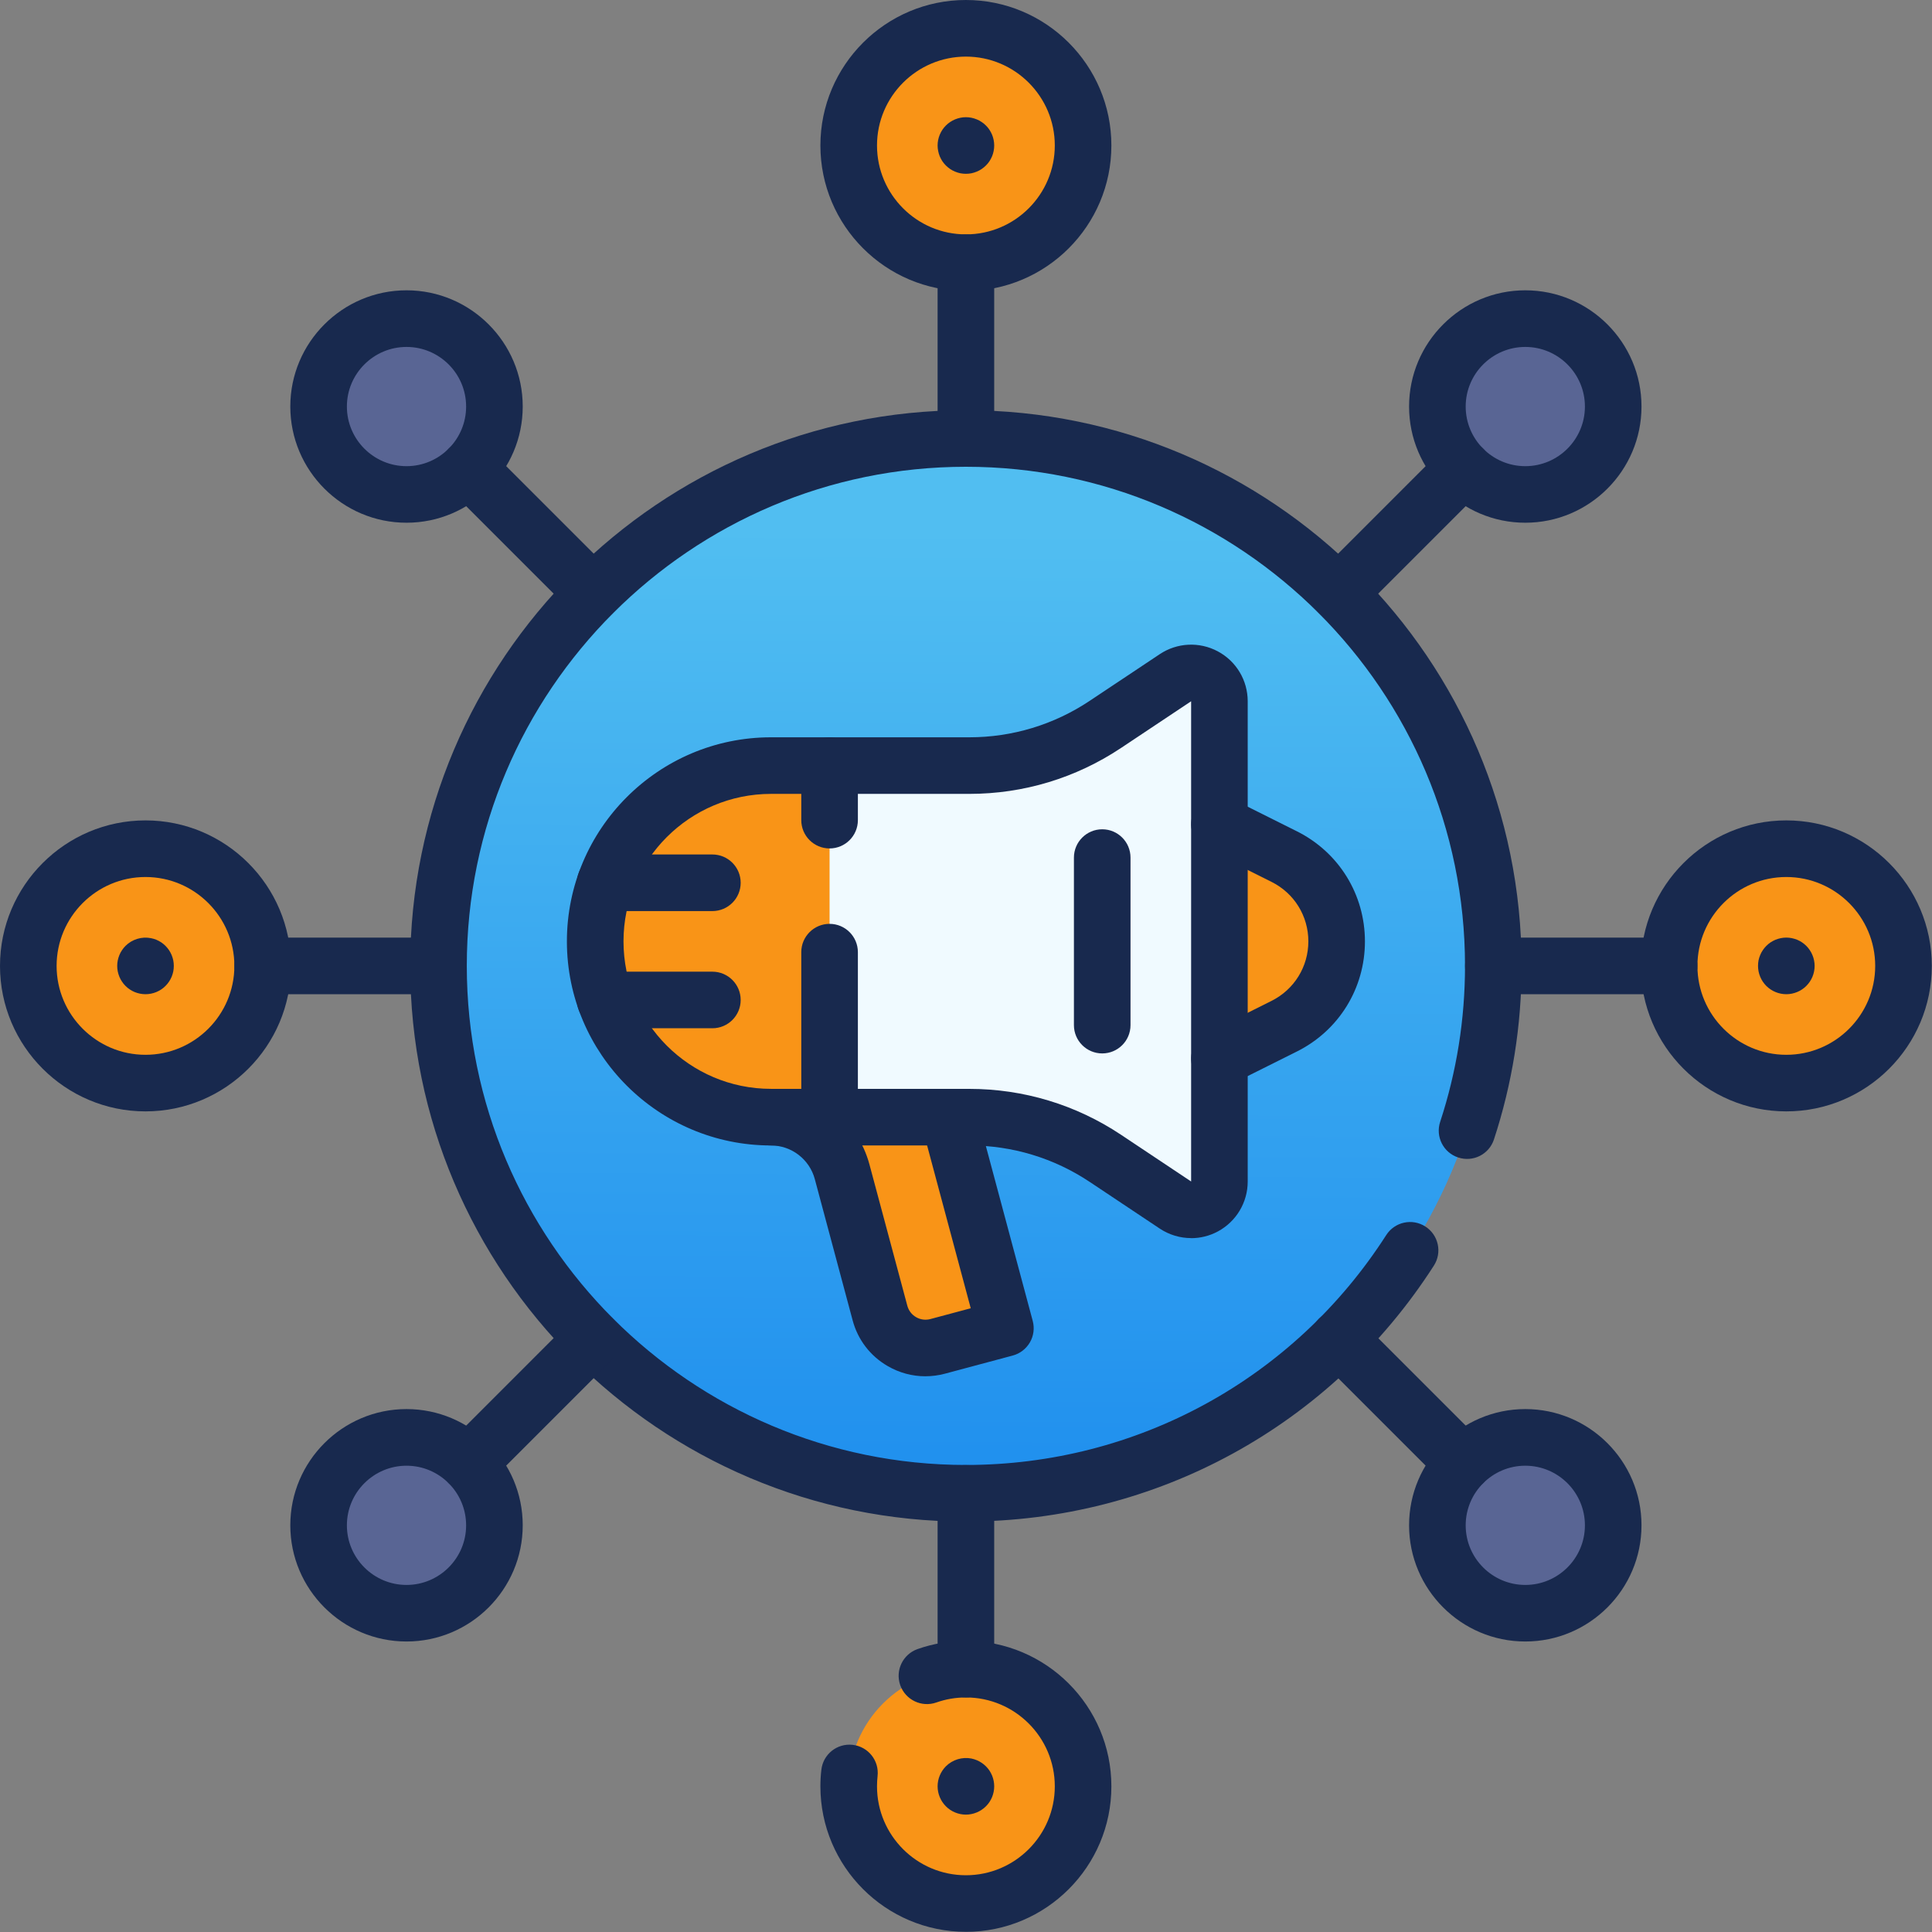 <?xml version="1.0" encoding="UTF-8"?>
<svg xmlns="http://www.w3.org/2000/svg" width="80" height="80" viewBox="0 0 80 80" fill="none">
  <rect x="0" y="0" width="80" height="80" fill="#808080" stroke="none"/>
  <path d="M39.996 61.834C52.057 61.834 61.834 52.057 61.834 39.996C61.834 27.935 52.057 18.157 39.996 18.157C27.935 18.157 18.157 27.935 18.157 39.996C18.157 52.057 27.935 61.834 39.996 61.834Z" fill="url(#paint0_linear_83_1647)"></path>
  <path d="M41.632 54.999L38.83 55.749C37.788 56.029 36.718 55.41 36.438 54.368L34.871 48.518C34.514 47.186 33.306 46.258 31.926 46.258L36.779 44.847L39.29 46.258L41.632 54.997V54.999Z" fill="#F99417"></path>
  <path d="M53.176 42.493L50.493 43.833L48.067 38.98L50.493 34.128L53.176 35.47C54.505 36.135 55.346 37.495 55.346 38.982C55.346 40.469 54.505 41.829 53.176 42.494V42.493Z" fill="#F99417"></path>
  <path d="M31.925 31.7C27.905 31.7 24.646 34.959 24.646 38.979C24.646 42.999 27.905 46.258 31.925 46.258H34.351L36.778 38.979L34.351 31.7H31.925Z" fill="#F99417"></path>
  <path d="M50.493 29.038C50.493 28.102 49.45 27.544 48.672 28.063L45.772 29.995C44.103 31.108 42.144 31.701 40.138 31.701H34.351V46.261H40.138C42.142 46.261 44.103 46.855 45.772 47.967L48.672 49.9C49.45 50.418 50.493 49.861 50.493 48.925V29.039V29.038Z" fill="#F0FAFF"></path>
  <path d="M44.716 7.138C45.332 4.53 43.717 1.916 41.108 1.3C38.5 0.685 35.886 2.3 35.271 4.909C34.655 7.517 36.27 10.13 38.879 10.746C41.487 11.362 44.101 9.746 44.716 7.138Z" fill="#F99417"></path>
  <path d="M63.159 20.473C65.17 20.473 66.799 18.843 66.799 16.833C66.799 14.822 65.17 13.192 63.159 13.192C61.149 13.192 59.519 14.822 59.519 16.833C59.519 18.843 61.149 20.473 63.159 20.473Z" fill="#596594"></path>
  <path d="M63.159 66.799C65.17 66.799 66.799 65.17 66.799 63.159C66.799 61.149 65.17 59.519 63.159 59.519C61.149 59.519 59.519 61.149 59.519 63.159C59.519 65.17 61.149 66.799 63.159 66.799Z" fill="#596594"></path>
  <path d="M16.833 66.799C18.843 66.799 20.473 65.17 20.473 63.159C20.473 61.149 18.843 59.519 16.833 59.519C14.822 59.519 13.192 61.149 13.192 63.159C13.192 65.17 14.822 66.799 16.833 66.799Z" fill="#596594"></path>
  <path d="M16.833 20.473C18.843 20.473 20.473 18.843 20.473 16.833C20.473 14.822 18.843 13.192 16.833 13.192C14.822 13.192 13.192 14.822 13.192 16.833C13.192 18.843 14.822 20.473 16.833 20.473Z" fill="#596594"></path>
  <path d="M73.967 44.848C76.647 44.848 78.82 42.676 78.82 39.996C78.82 37.316 76.647 35.143 73.967 35.143C71.287 35.143 69.115 37.316 69.115 39.996C69.115 42.676 71.287 44.848 73.967 44.848Z" fill="#F99417"></path>
  <path d="M39.996 78.82C42.676 78.82 44.849 76.647 44.849 73.967C44.849 71.287 42.676 69.115 39.996 69.115C37.316 69.115 35.143 71.287 35.143 73.967C35.143 76.647 37.316 78.82 39.996 78.82Z" fill="#F99417"></path>
  <path d="M6.024 44.848C8.704 44.848 10.877 42.676 10.877 39.996C10.877 37.316 8.704 35.143 6.024 35.143C3.344 35.143 1.172 37.316 1.172 39.996C1.172 42.676 3.344 44.848 6.024 44.848Z" fill="#F99417"></path>
  <path d="M38.319 56.989C37.777 56.989 37.243 56.847 36.762 56.569C36.038 56.152 35.521 55.479 35.306 54.672L33.739 48.823C33.518 48.003 32.773 47.431 31.925 47.431C31.278 47.431 30.753 46.906 30.753 46.259C30.753 45.612 31.278 45.087 31.925 45.087C33.833 45.087 35.509 46.373 36.002 48.217L37.57 54.066C37.624 54.268 37.752 54.437 37.934 54.541C38.115 54.646 38.326 54.672 38.526 54.619L40.196 54.172L38.157 46.564C37.99 45.939 38.36 45.297 38.985 45.128C39.61 44.961 40.252 45.331 40.421 45.956L42.763 54.696C42.843 54.996 42.802 55.316 42.646 55.585C42.489 55.854 42.235 56.05 41.935 56.13L39.133 56.88C38.865 56.952 38.591 56.988 38.319 56.988V56.989Z" fill="#18294E"></path>
  <path d="M50.495 45.005C50.065 45.005 49.651 44.767 49.447 44.356C49.157 43.778 49.392 43.074 49.97 42.785L52.652 41.444C53.591 40.974 54.176 40.03 54.176 38.98C54.176 37.931 53.593 36.987 52.652 36.517L49.97 35.176C49.39 34.887 49.156 34.182 49.447 33.604C49.736 33.026 50.44 32.79 51.018 33.081L53.701 34.422C55.44 35.29 56.519 37.038 56.519 38.982C56.519 40.925 55.44 42.672 53.701 43.541L51.018 44.881C50.849 44.966 50.671 45.005 50.495 45.005Z" fill="#18294E"></path>
  <path d="M34.351 47.431H31.925C27.264 47.431 23.474 43.639 23.474 38.98C23.474 34.322 27.266 30.53 31.925 30.53H34.351C34.998 30.53 35.523 31.055 35.523 31.701C35.523 32.348 34.998 32.873 34.351 32.873H31.925C28.556 32.873 25.818 35.614 25.818 38.98C25.818 42.347 28.558 45.087 31.925 45.087H34.351C34.998 45.087 35.523 45.612 35.523 46.259C35.523 46.906 34.998 47.431 34.351 47.431Z" fill="#18294E"></path>
  <path d="M49.322 51.267C48.867 51.267 48.415 51.134 48.022 50.873L45.122 48.94C43.641 47.953 41.919 47.431 40.138 47.431H34.351C33.704 47.431 33.179 46.906 33.179 46.259V39.427C33.179 38.78 33.704 38.255 34.351 38.255C34.998 38.255 35.523 38.78 35.523 39.427V45.088H40.138C42.382 45.088 44.555 45.745 46.422 46.99L49.322 48.923V29.038L46.422 30.97C44.555 32.215 42.383 32.873 40.138 32.873H35.523V33.961C35.523 34.607 34.998 35.132 34.351 35.132C33.704 35.132 33.179 34.607 33.179 33.961V31.701C33.179 31.055 33.704 30.53 34.351 30.53H40.138C41.918 30.53 43.641 30.008 45.122 29.02L48.022 27.088C48.742 26.608 49.664 26.563 50.428 26.972C51.192 27.38 51.665 28.172 51.665 29.039V48.925C51.665 49.79 51.19 50.582 50.428 50.992C50.081 51.178 49.701 51.27 49.322 51.27V51.267Z" fill="#18294E"></path>
  <path d="M45.641 43.62C44.994 43.62 44.469 43.096 44.469 42.449V35.51C44.469 34.864 44.994 34.339 45.641 34.339C46.287 34.339 46.812 34.864 46.812 35.51V42.449C46.812 43.096 46.287 43.62 45.641 43.62Z" fill="#18294E"></path>
  <path d="M29.498 42.578H25.06C24.413 42.578 23.888 42.053 23.888 41.407C23.888 40.76 24.413 40.235 25.06 40.235H29.498C30.145 40.235 30.67 40.76 30.67 41.407C30.67 42.053 30.145 42.578 29.498 42.578Z" fill="#18294E"></path>
  <path d="M29.498 37.726H25.06C24.413 37.726 23.888 37.201 23.888 36.554C23.888 35.907 24.413 35.382 25.06 35.382H29.498C30.145 35.382 30.67 35.907 30.67 36.554C30.67 37.201 30.145 37.726 29.498 37.726Z" fill="#18294E"></path>
  <path d="M39.996 63.006C27.308 63.006 16.986 52.684 16.986 39.996C16.986 27.308 27.308 16.986 39.996 16.986C52.684 16.986 63.006 27.308 63.006 39.996C63.006 42.452 62.62 44.87 61.861 47.183C61.659 47.798 60.997 48.133 60.381 47.929C59.766 47.728 59.431 47.065 59.635 46.45C60.317 44.373 60.663 42.202 60.663 39.994C60.663 28.599 51.392 19.328 39.996 19.328C28.6 19.328 19.329 28.599 19.329 39.994C19.329 51.39 28.6 60.661 39.996 60.661C47.07 60.661 53.577 57.102 57.402 51.14C57.752 50.595 58.477 50.437 59.02 50.787C59.566 51.137 59.724 51.862 59.374 52.406C55.115 59.042 47.87 63.004 39.994 63.004L39.996 63.006Z" fill="#18294E"></path>
  <path d="M39.996 12.049C36.674 12.049 33.971 9.346 33.971 6.024C33.971 2.703 36.674 0 39.996 0C43.317 0 46.02 2.703 46.02 6.024C46.02 9.346 43.317 12.049 39.996 12.049ZM39.996 2.344C37.966 2.344 36.315 3.995 36.315 6.024C36.315 8.054 37.966 9.705 39.996 9.705C42.025 9.705 43.677 8.054 43.677 6.024C43.677 3.995 42.025 2.344 39.996 2.344Z" fill="#18294E"></path>
  <path d="M63.159 21.645C60.506 21.645 58.347 19.485 58.347 16.833C58.347 14.18 60.506 12.021 63.159 12.021C65.812 12.021 67.971 14.18 67.971 16.833C67.971 19.485 65.812 21.645 63.159 21.645ZM63.159 14.366C61.798 14.366 60.691 15.473 60.691 16.834C60.691 18.195 61.798 19.303 63.159 19.303C64.52 19.303 65.628 18.195 65.628 16.834C65.628 15.473 64.52 14.366 63.159 14.366Z" fill="#18294E"></path>
  <path d="M39.996 19.329C39.349 19.329 38.824 18.804 38.824 18.157V10.879C38.824 10.232 39.349 9.707 39.996 9.707C40.643 9.707 41.168 10.232 41.168 10.879V18.157C41.168 18.804 40.643 19.329 39.996 19.329Z" fill="#18294E"></path>
  <path d="M55.438 25.725C55.138 25.725 54.838 25.611 54.61 25.382C54.152 24.924 54.152 24.182 54.61 23.724L59.758 18.576C60.216 18.118 60.958 18.118 61.416 18.576C61.873 19.034 61.873 19.776 61.416 20.234L56.268 25.382C56.039 25.61 55.74 25.725 55.44 25.725H55.438Z" fill="#18294E"></path>
  <path d="M63.159 67.971C60.506 67.971 58.347 65.812 58.347 63.159C58.347 60.506 60.506 58.347 63.159 58.347C65.812 58.347 67.971 60.506 67.971 63.159C67.971 65.812 65.812 67.971 63.159 67.971ZM63.159 60.692C61.798 60.692 60.691 61.8 60.691 63.161C60.691 64.522 61.798 65.629 63.159 65.629C64.52 65.629 65.628 64.522 65.628 63.161C65.628 61.8 64.52 60.692 63.159 60.692Z" fill="#18294E"></path>
  <path d="M60.586 61.758C60.286 61.758 59.986 61.644 59.758 61.414L54.61 56.266C54.152 55.808 54.152 55.066 54.61 54.608C55.068 54.151 55.81 54.151 56.268 54.608L61.416 59.756C61.873 60.214 61.873 60.956 61.416 61.414C61.187 61.642 60.888 61.758 60.587 61.758H60.586Z" fill="#18294E"></path>
  <path d="M16.833 67.971C14.18 67.971 12.021 65.812 12.021 63.159C12.021 60.506 14.18 58.347 16.833 58.347C19.485 58.347 21.645 60.506 21.645 63.159C21.645 65.812 19.485 67.971 16.833 67.971ZM16.833 60.692C15.472 60.692 14.364 61.8 14.364 63.161C14.364 64.522 15.472 65.629 16.833 65.629C18.193 65.629 19.301 64.522 19.301 63.161C19.301 61.8 18.193 60.692 16.833 60.692Z" fill="#18294E"></path>
  <path d="M19.406 61.758C19.106 61.758 18.806 61.644 18.578 61.414C18.12 60.956 18.12 60.214 18.578 59.756L23.726 54.608C24.183 54.151 24.926 54.151 25.383 54.608C25.841 55.066 25.841 55.808 25.383 56.266L20.235 61.414C20.007 61.642 19.707 61.758 19.407 61.758H19.406Z" fill="#18294E"></path>
  <path d="M16.833 21.645C14.18 21.645 12.021 19.485 12.021 16.833C12.021 14.18 14.18 12.021 16.833 12.021C19.485 12.021 21.645 14.18 21.645 16.833C21.645 19.485 19.485 21.645 16.833 21.645ZM16.833 14.366C15.472 14.366 14.364 15.473 14.364 16.834C14.364 18.195 15.472 19.303 16.833 19.303C18.193 19.303 19.301 18.195 19.301 16.834C19.301 15.473 18.193 14.366 16.833 14.366Z" fill="#18294E"></path>
  <path d="M24.554 25.725C24.254 25.725 23.954 25.611 23.726 25.382L18.578 20.234C18.12 19.776 18.12 19.034 18.578 18.576C19.035 18.118 19.778 18.118 20.235 18.576L25.383 23.724C25.841 24.182 25.841 24.924 25.383 25.382C25.155 25.61 24.855 25.725 24.555 25.725H24.554Z" fill="#18294E"></path>
  <path d="M39.996 7.197C39.92 7.197 39.843 7.189 39.766 7.175C39.693 7.159 39.618 7.137 39.548 7.107C39.477 7.078 39.409 7.042 39.346 7C39.282 6.956 39.221 6.907 39.168 6.854C39.113 6.8 39.065 6.74 39.021 6.676C38.979 6.612 38.943 6.543 38.913 6.473C38.885 6.403 38.862 6.329 38.848 6.254C38.832 6.178 38.824 6.101 38.824 6.025C38.824 5.717 38.949 5.414 39.168 5.196C39.221 5.142 39.282 5.093 39.346 5.051C39.409 5.009 39.477 4.971 39.548 4.943C39.618 4.913 39.693 4.892 39.766 4.876C39.918 4.845 40.074 4.845 40.226 4.876C40.299 4.892 40.374 4.913 40.445 4.943C40.515 4.971 40.584 5.009 40.646 5.051C40.71 5.093 40.771 5.142 40.824 5.196C40.879 5.249 40.928 5.31 40.971 5.374C41.013 5.439 41.049 5.506 41.079 5.576C41.107 5.648 41.131 5.721 41.145 5.796C41.16 5.871 41.168 5.948 41.168 6.025C41.168 6.101 41.16 6.178 41.145 6.254C41.131 6.329 41.107 6.403 41.079 6.473C41.049 6.543 41.013 6.612 40.971 6.676C40.928 6.74 40.879 6.8 40.824 6.854C40.771 6.907 40.71 6.956 40.646 7C40.584 7.042 40.515 7.078 40.445 7.107C40.374 7.137 40.299 7.159 40.226 7.175C40.149 7.189 40.073 7.197 39.996 7.197Z" fill="#18294E"></path>
  <path d="M73.967 46.02C70.646 46.02 67.943 43.317 67.943 39.996C67.943 36.674 70.646 33.971 73.967 33.971C77.289 33.971 79.992 36.674 79.992 39.996C79.992 43.317 77.289 46.02 73.967 46.02ZM73.967 36.315C71.938 36.315 70.287 37.966 70.287 39.996C70.287 42.025 71.938 43.677 73.967 43.677C75.997 43.677 77.648 42.025 77.648 39.996C77.648 37.966 75.997 36.315 73.967 36.315Z" fill="#18294E"></path>
  <path d="M69.115 41.168H61.836C61.189 41.168 60.664 40.643 60.664 39.996C60.664 39.349 61.189 38.824 61.836 38.824H69.115C69.762 38.824 70.287 39.349 70.287 39.996C70.287 40.643 69.762 41.168 69.115 41.168Z" fill="#18294E"></path>
  <path d="M73.968 41.168C73.658 41.168 73.357 41.043 73.138 40.824C72.919 40.605 72.796 40.304 72.796 39.996C72.796 39.919 72.803 39.843 72.817 39.766C72.833 39.693 72.855 39.618 72.885 39.548C72.914 39.477 72.95 39.408 72.993 39.346C73.036 39.282 73.085 39.221 73.138 39.168C73.192 39.113 73.252 39.065 73.316 39.021C73.38 38.979 73.449 38.943 73.519 38.913C73.589 38.885 73.663 38.862 73.738 38.847C73.889 38.816 74.046 38.816 74.196 38.847C74.271 38.862 74.344 38.885 74.416 38.913C74.486 38.943 74.555 38.979 74.618 39.021C74.682 39.065 74.743 39.113 74.796 39.168C74.85 39.221 74.899 39.282 74.941 39.346C74.983 39.408 75.021 39.477 75.049 39.548C75.079 39.618 75.102 39.693 75.116 39.766C75.132 39.843 75.14 39.919 75.14 39.996C75.14 40.304 75.015 40.607 74.796 40.824C74.579 41.043 74.275 41.168 73.968 41.168Z" fill="#18294E"></path>
  <path d="M39.996 79.992C36.674 79.992 33.971 77.289 33.971 73.967C33.971 73.738 33.984 73.508 34.011 73.281C34.084 72.638 34.664 72.177 35.307 72.25C35.951 72.324 36.412 72.903 36.338 73.547C36.323 73.686 36.315 73.827 36.315 73.969C36.315 75.998 37.966 77.65 39.996 77.65C42.025 77.65 43.677 75.998 43.677 73.969C43.677 71.939 42.025 70.288 39.996 70.288C39.576 70.288 39.163 70.358 38.773 70.496C38.162 70.711 37.493 70.39 37.277 69.78C37.062 69.169 37.384 68.501 37.993 68.285C38.635 68.059 39.308 67.945 39.996 67.945C43.317 67.945 46.02 70.647 46.02 73.969C46.02 77.29 43.317 79.993 39.996 79.993V79.992Z" fill="#18294E"></path>
  <path d="M39.996 70.287C39.349 70.287 38.824 69.762 38.824 69.115V61.836C38.824 61.189 39.349 60.664 39.996 60.664C40.643 60.664 41.168 61.189 41.168 61.836V69.115C41.168 69.762 40.643 70.287 39.996 70.287Z" fill="#18294E"></path>
  <path d="M39.996 75.14C39.688 75.14 39.385 75.015 39.168 74.796C38.949 74.577 38.824 74.275 38.824 73.968C38.824 73.66 38.949 73.357 39.168 73.138C39.44 72.866 39.844 72.741 40.226 72.817C40.299 72.833 40.374 72.855 40.445 72.885C40.515 72.914 40.584 72.95 40.646 72.993C40.71 73.035 40.771 73.085 40.824 73.138C40.877 73.191 40.928 73.252 40.971 73.316C41.013 73.38 41.049 73.449 41.079 73.519C41.107 73.59 41.131 73.663 41.145 73.738C41.16 73.814 41.168 73.891 41.168 73.968C41.168 74.044 41.16 74.121 41.145 74.196C41.131 74.271 41.107 74.344 41.079 74.416C41.049 74.486 41.013 74.554 40.971 74.618C40.928 74.682 40.879 74.743 40.824 74.796C40.771 74.85 40.71 74.899 40.646 74.941C40.584 74.983 40.515 75.021 40.445 75.049C40.374 75.079 40.299 75.101 40.226 75.116C40.149 75.132 40.073 75.14 39.996 75.14Z" fill="#18294E"></path>
  <path d="M6.024 46.02C2.703 46.02 0 43.317 0 39.996C0 36.674 2.703 33.971 6.024 33.971C9.346 33.971 12.049 36.674 12.049 39.996C12.049 43.317 9.346 46.02 6.024 46.02ZM6.024 36.315C3.995 36.315 2.344 37.966 2.344 39.996C2.344 42.025 3.995 43.677 6.024 43.677C8.054 43.677 9.705 42.025 9.705 39.996C9.705 37.966 8.054 36.315 6.024 36.315Z" fill="#18294E"></path>
  <path d="M18.157 41.168H10.879C10.232 41.168 9.707 40.643 9.707 39.996C9.707 39.349 10.232 38.824 10.879 38.824H18.157C18.804 38.824 19.329 39.349 19.329 39.996C19.329 40.643 18.804 41.168 18.157 41.168Z" fill="#18294E"></path>
  <path d="M6.025 41.168C5.948 41.168 5.871 41.16 5.796 41.145C5.721 41.131 5.648 41.107 5.576 41.079C5.506 41.049 5.439 41.014 5.375 40.971C5.31 40.928 5.25 40.879 5.196 40.824C5.142 40.771 5.093 40.71 5.051 40.646C5.009 40.584 4.971 40.515 4.943 40.445C4.914 40.374 4.892 40.299 4.876 40.226C4.86 40.149 4.853 40.073 4.853 39.996C4.853 39.92 4.86 39.843 4.876 39.767C4.892 39.693 4.914 39.618 4.943 39.548C4.971 39.477 5.009 39.409 5.051 39.346C5.093 39.282 5.142 39.221 5.196 39.168C5.468 38.895 5.873 38.77 6.254 38.848C6.329 38.862 6.403 38.885 6.473 38.913C6.543 38.943 6.612 38.979 6.676 39.021C6.74 39.065 6.8 39.113 6.854 39.168C6.908 39.221 6.956 39.282 7 39.346C7.042 39.409 7.078 39.477 7.108 39.548C7.137 39.618 7.159 39.693 7.175 39.767C7.189 39.843 7.197 39.92 7.197 39.996C7.197 40.073 7.189 40.149 7.175 40.226C7.159 40.299 7.137 40.374 7.108 40.445C7.078 40.515 7.042 40.584 7 40.646C6.956 40.71 6.908 40.771 6.854 40.824C6.8 40.879 6.74 40.928 6.676 40.971C6.612 41.014 6.543 41.049 6.473 41.079C6.403 41.107 6.329 41.131 6.254 41.145C6.178 41.16 6.101 41.168 6.025 41.168Z" fill="#18294E"></path>
  <defs>
    <linearGradient id="paint0_linear_83_1647" x1="40.231" y1="21.915" x2="39.996" y2="61.834" gradientUnits="userSpaceOnUse">
      <stop stop-color="#51BEF1"></stop>
      <stop offset="1" stop-color="#1F8FEE"></stop>
    </linearGradient>
  </defs>
</svg>
